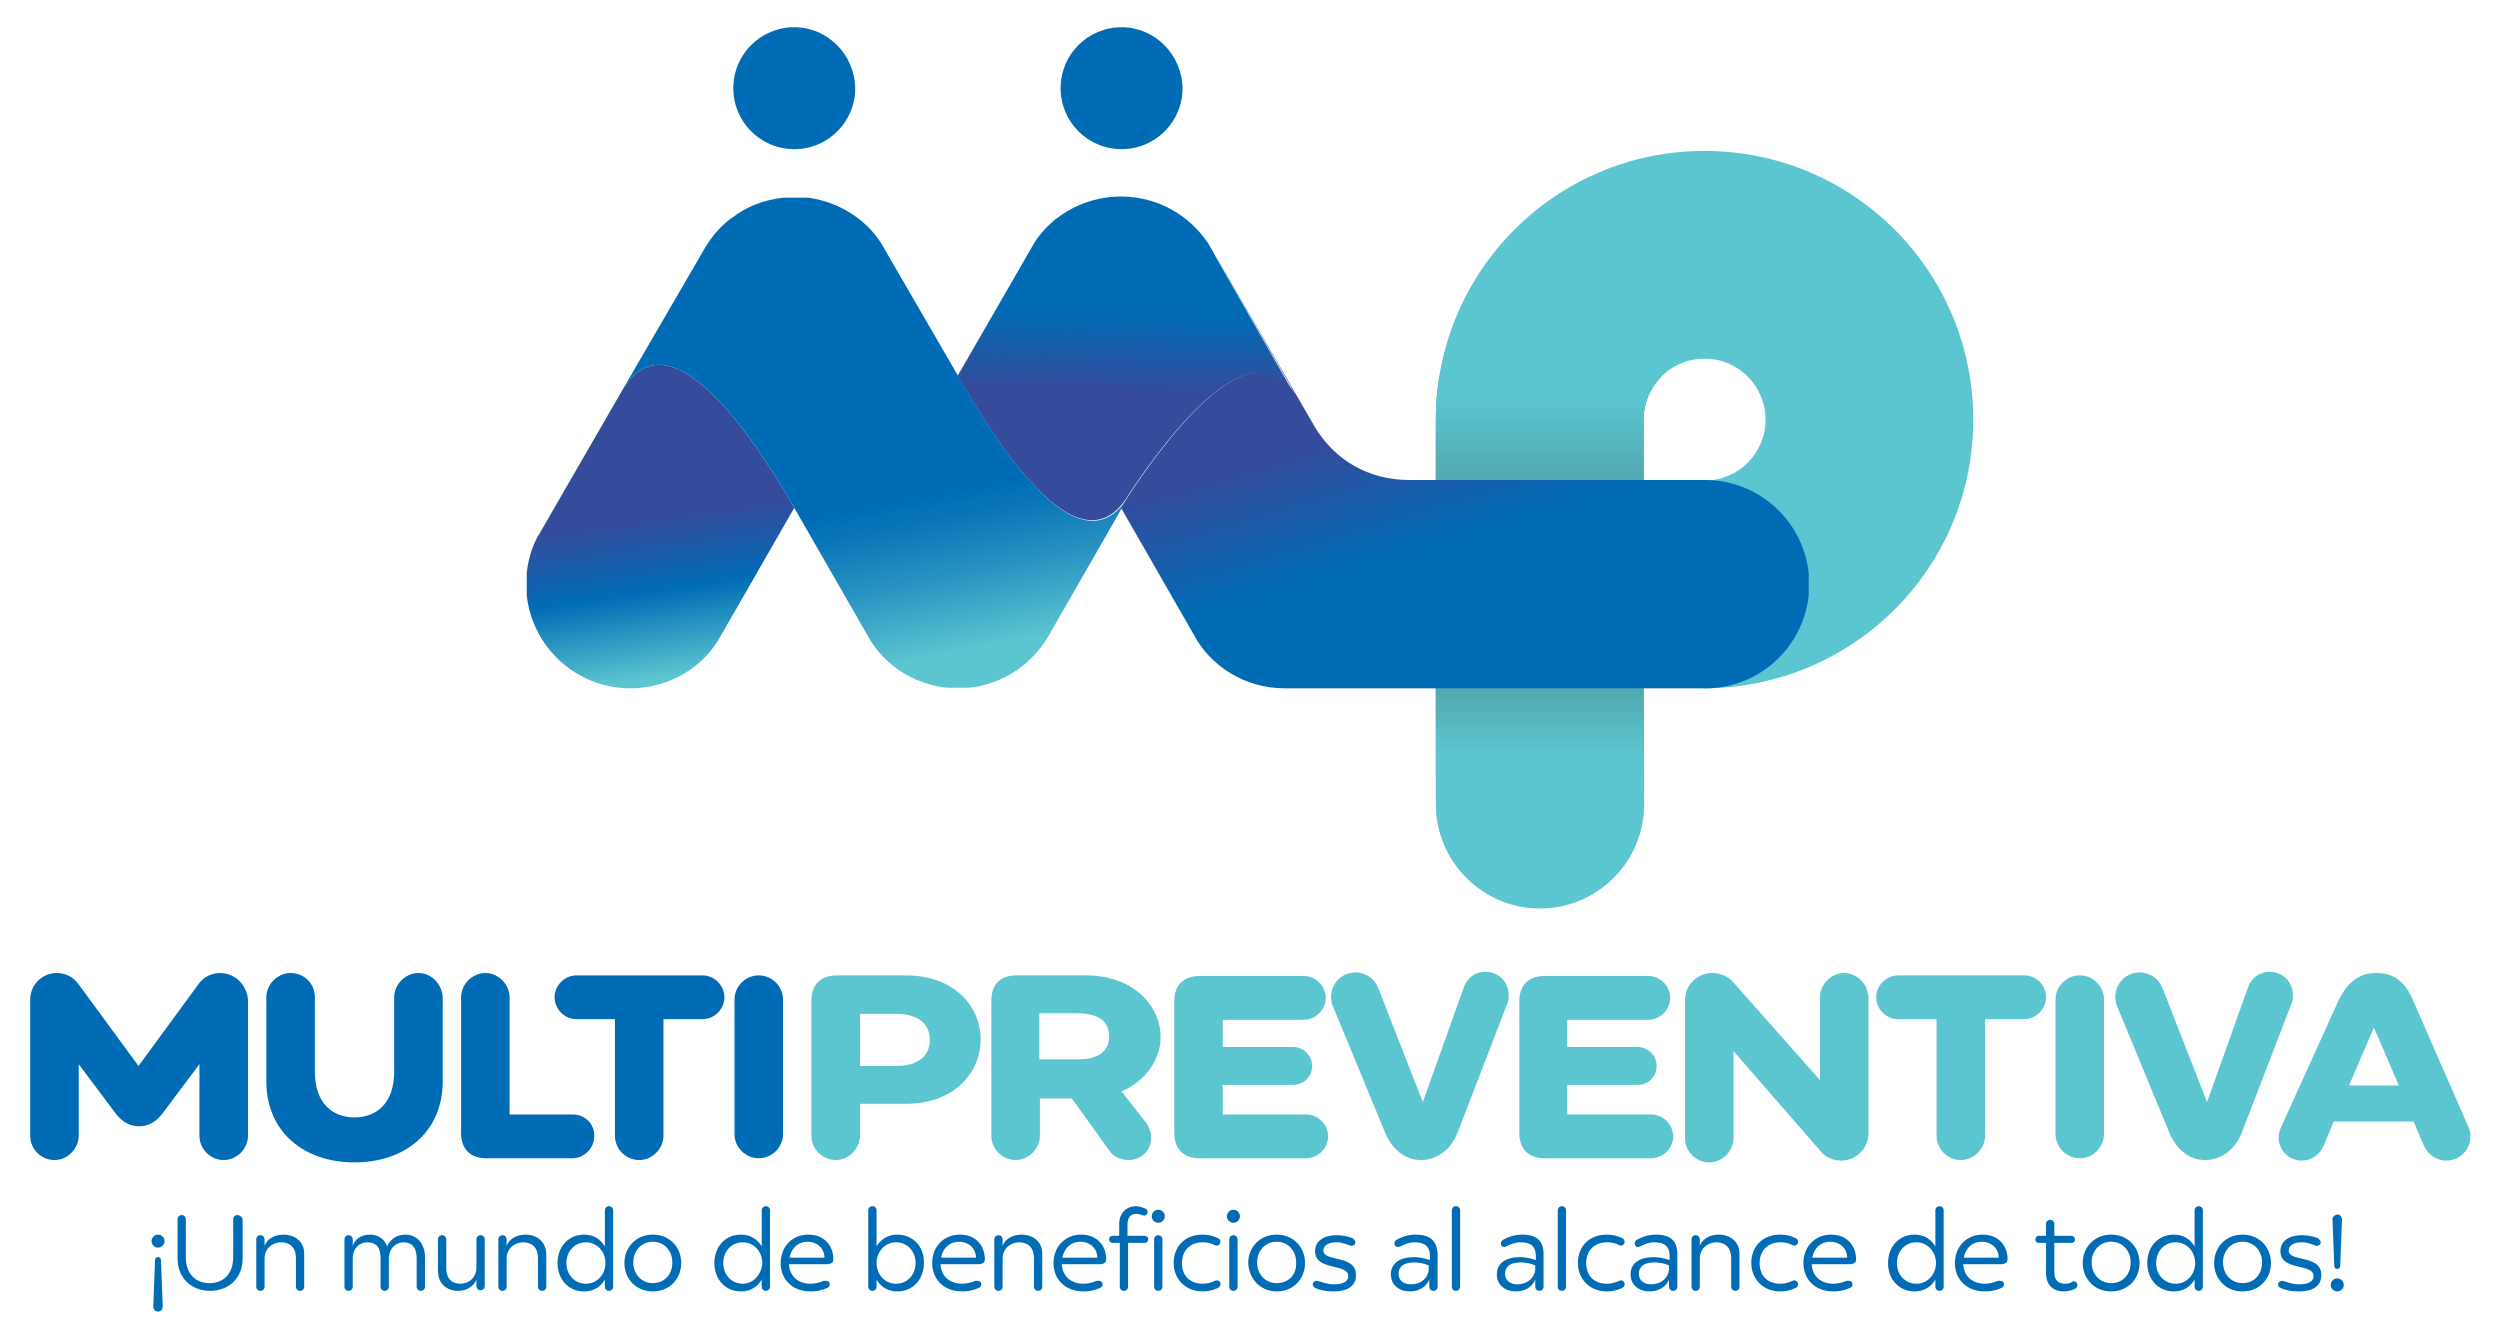 <?xml version="1.0" encoding="utf-8"?>
<!-- Generator: Adobe Illustrator 27.7.0, SVG Export Plug-In . SVG Version: 6.00 Build 0)  -->
<svg version="1.1" id="Capa_1" xmlns="http://www.w3.org/2000/svg" xmlns:xlink="http://www.w3.org/1999/xlink" x="0px" y="0px"
	 viewBox="0 0 422.4 226.1" style="enable-background:new 0 0 422.4 226.1;" xml:space="preserve">
<style type="text/css">
	.st0{fill-rule:evenodd;clip-rule:evenodd;fill:#5CC6D0;}
	.st1{clip-path:url(#SVGID_00000169546991893668165100000015125421073964754612_);}
	
		.st2{clip-path:url(#SVGID_00000033344219660791812140000011151903510367014316_);fill:url(#SVGID_00000158000068416260679600000005364231033777201810_);}
	
		.st3{clip-path:url(#SVGID_00000088110924452182823080000008416654142737336711_);fill:url(#SVGID_00000021821223895973409850000003253492386605880459_);}
	.st4{fill-rule:evenodd;clip-rule:evenodd;fill:#006CB5;}
	
		.st5{clip-path:url(#SVGID_00000099646781151925125680000010439904266547841665_);fill:url(#SVGID_00000160156751186109782250000017709158412595042690_);}
	
		.st6{clip-path:url(#SVGID_00000049922149472466112580000009164438184447854984_);fill:url(#SVGID_00000010292504062220294600000005918265801051244935_);}
	
		.st7{clip-path:url(#SVGID_00000056394618739978835740000017843900095567967119_);fill:url(#SVGID_00000099656863344545122670000017710533975236913025_);}
	.st8{fill:#006CB5;}
	.st9{fill:#5CC6D0;}
	
		.st10{clip-path:url(#SVGID_00000165233007092566563430000017724279755619571096_);fill:url(#SVGID_00000066499086005743596560000011315806991859485325_);}
</style>
<g>
	<path class="st0" d="M277.7,116.3h-35.1v19.6c0,9.7,7.9,17.6,17.6,17.6c9.7,0,17.6-7.9,17.6-17.6L277.7,116.3z M287.8,116.3
		l0.2-35.1c5.7,0,10.3-4.6,10.3-10.3s-4.6-10.3-10.3-10.3c-5.7,0-10.3,4.6-10.3,10.3v10.3h-35.1l0-10.3c0-25.1,20.3-45.4,45.4-45.4
		c25.1,0,45.4,20.3,45.4,45.4C333.4,96.1,313,116.3,287.8,116.3z"/>
	<g>
		<defs>
			<path id="SVGID_1_" d="M277.7,116.3h-35.1v19.6c0,9.7,7.9,17.6,17.6,17.6c9.7,0,17.6-7.9,17.6-17.6L277.7,116.3z M287.8,116.3
				l0.2-35.1c5.7,0,10.3-4.6,10.3-10.3s-4.6-10.3-10.3-10.3c-5.7,0-10.3,4.6-10.3,10.3v10.3h-35.1l0-10.3
				c0-25.1,20.3-45.4,45.4-45.4c25.1,0,45.4,20.3,45.4,45.4C333.4,96.1,313,116.3,287.8,116.3z"/>
		</defs>
		<clipPath id="SVGID_00000020380158238292744650000012649403383344427963_">
			<use xlink:href="#SVGID_1_"  style="overflow:visible;"/>
		</clipPath>
		<g style="clip-path:url(#SVGID_00000020380158238292744650000012649403383344427963_);">
			<defs>
				<rect id="SVGID_00000088835247429522707550000012571156420508596156_" x="239.1" y="63.6" width="44.7" height="67.3"/>
			</defs>
			<clipPath id="SVGID_00000024691493764332382540000009976923527674263971_">
				<use xlink:href="#SVGID_00000088835247429522707550000012571156420508596156_"  style="overflow:visible;"/>
			</clipPath>
			
				<linearGradient id="SVGID_00000022552709399378145970000018380952982704107693_" gradientUnits="userSpaceOnUse" x1="261.435" y1="67.064" x2="261.445" y2="127.754">
				<stop  offset="0" style="stop-color:#5CC6D0"/>
				<stop  offset="0.23" style="stop-color:#51A8B1"/>
				<stop  offset="0.81" style="stop-color:#51A8B1"/>
				<stop  offset="1" style="stop-color:#5CC6D0"/>
			</linearGradient>
			
				<rect x="239.1" y="63.6" style="clip-path:url(#SVGID_00000024691493764332382540000009976923527674263971_);fill:url(#SVGID_00000022552709399378145970000018380952982704107693_);" width="44.7" height="67.3"/>
		</g>
		<g style="clip-path:url(#SVGID_00000020380158238292744650000012649403383344427963_);">
			<defs>
				<rect id="SVGID_00000183219214752039426790000010129137473104119984_" x="239" y="63.6" width="44.7" height="67.3"/>
			</defs>
			<clipPath id="SVGID_00000159441794409971751880000006715430192142975905_">
				<use xlink:href="#SVGID_00000183219214752039426790000010129137473104119984_"  style="overflow:visible;"/>
			</clipPath>
			
				<linearGradient id="SVGID_00000013169222159922523960000012597648410647837082_" gradientUnits="userSpaceOnUse" x1="261.343" y1="67.064" x2="261.343" y2="127.754">
				<stop  offset="0" style="stop-color:#5CC6D0"/>
				<stop  offset="0.23" style="stop-color:#51A8B1"/>
				<stop  offset="0.81" style="stop-color:#51A8B1"/>
				<stop  offset="1" style="stop-color:#5CC6D0"/>
			</linearGradient>
			
				<rect x="239" y="63.6" style="clip-path:url(#SVGID_00000159441794409971751880000006715430192142975905_);fill:url(#SVGID_00000013169222159922523960000012597648410647837082_);" width="44.7" height="67.3"/>
		</g>
	</g>
	<path class="st4" d="M134.2,4.6c-5.7,0-10.3,4.6-10.3,10.3c0,5.7,4.6,10.3,10.3,10.3c5.7,0,10.3-4.6,10.3-10.3
		C144.4,9.2,139.8,4.6,134.2,4.6"/>
	<path class="st4" d="M189.5,4.6c-5.7,0-10.3,4.6-10.3,10.3c0,5.7,4.6,10.3,10.3,10.3c5.7,0,10.3-4.6,10.3-10.3
		C199.7,9.2,195.1,4.6,189.5,4.6"/>
	<g>
		<defs>
			<path id="SVGID_00000062181623483233366540000013902860682901153713_" d="M189.4,85.8l12.4,21.6c2.8,5.2,8.6,8.9,15.3,8.9l0.1,0
				l70.8,0c9.7,0.1,17.7-7.8,17.7-17.6c0-9.7-7.9-17.6-17.6-17.6l-50,0c-6.9,0-12.8-3.4-16.2-9.4c-15.9-27.5-26.3-45.5-2.9-4.8
				c-7.8-13.5-24,10.4-28.1,16.5v0L189.4,85.8z"/>
		</defs>
		<clipPath id="SVGID_00000108284633377996063690000014464975409295454609_">
			<use xlink:href="#SVGID_00000062181623483233366540000013902860682901153713_"  style="overflow:visible;"/>
		</clipPath>
		
			<linearGradient id="SVGID_00000015344674166964524790000012463444463747668388_" gradientUnits="userSpaceOnUse" x1="252.774" y1="89.007" x2="246.444" y2="67.707">
			<stop  offset="0" style="stop-color:#006CB5"/>
			<stop  offset="1" style="stop-color:#354B9C"/>
		</linearGradient>
		
			<rect x="189.4" y="26.2" style="clip-path:url(#SVGID_00000108284633377996063690000014464975409295454609_);fill:url(#SVGID_00000015344674166964524790000012463444463747668388_);" width="116.2" height="90.1"/>
	</g>
	<g>
		<defs>
			<path id="SVGID_00000098192903358530943810000009003386807318667673_" d="M190.8,83.4L190.8,83.4c-8.5,14.7-23.6-10.6-28.8-19.6
				l-0.2-0.3L174.2,42c2.6-5,8.5-8.8,15.2-8.8c7,0,13.1,4.1,15.9,10v0L218.9,67C211.1,53.5,194.9,77.3,190.8,83.4L190.8,83.4z"/>
		</defs>
		<clipPath id="SVGID_00000103235711196231144910000016078063475072757929_">
			<use xlink:href="#SVGID_00000098192903358530943810000009003386807318667673_"  style="overflow:visible;"/>
		</clipPath>
		
			<linearGradient id="SVGID_00000127007982244835158730000015934491237961942432_" gradientUnits="userSpaceOnUse" x1="190.716" y1="52.745" x2="190.346" y2="66.195">
			<stop  offset="0" style="stop-color:#006CB5"/>
			<stop  offset="1" style="stop-color:#354B9C"/>
		</linearGradient>
		
			<rect x="161.8" y="33.2" style="clip-path:url(#SVGID_00000103235711196231144910000016078063475072757929_);fill:url(#SVGID_00000127007982244835158730000015934491237961942432_);" width="57.1" height="64.9"/>
	</g>
	<g>
		<defs>
			<path id="SVGID_00000070812719327790876980000000226096601447618946_" d="M134.2,85.8l-12.4,21.6c-2.8,5.2-8.6,8.9-15.3,8.9
				c-9.7,0-17.6-7.9-17.6-17.6c0-3.3,0.9-6.5,2.4-8.8L105.1,66C113.9,50.9,130.5,79.4,134.2,85.8"/>
		</defs>
		<clipPath id="SVGID_00000027576296312556547840000011244807795728084634_">
			<use xlink:href="#SVGID_00000070812719327790876980000000226096601447618946_"  style="overflow:visible;"/>
		</clipPath>
		
			<linearGradient id="SVGID_00000066517878310096695330000010367812356228028580_" gradientUnits="userSpaceOnUse" x1="115.924" y1="113.945" x2="112.064" y2="87.055">
			<stop  offset="0" style="stop-color:#5CC6D0"/>
			<stop  offset="0.54" style="stop-color:#006CB5"/>
			<stop  offset="1" style="stop-color:#354B9C"/>
		</linearGradient>
		
			<rect x="89" y="50.9" style="clip-path:url(#SVGID_00000027576296312556547840000011244807795728084634_);fill:url(#SVGID_00000066517878310096695330000010367812356228028580_);" width="45.2" height="65.4"/>
	</g>
	<path class="st8" d="M37.2,164.4c-1.5,0-2.8,0.7-3.6,1.8l-10.2,13.9l-10.2-13.9c-0.8-1.1-2.1-1.8-3.6-1.8c-2.5,0-4.5,2-4.5,4.5v23
		c0,2.2,1.8,4.1,4.1,4.1c2.2,0,4.1-1.9,4.1-4.1v-12.1l6.3,8.4c1,1.3,2.3,2.1,3.9,2.1c1.6,0,2.9-0.8,3.9-2.1l6.3-8.4v12.1
		c0,2.2,1.8,4.1,4.1,4.1c2.2,0,4.1-1.9,4.1-4.1v-23C41.7,166.4,39.7,164.4,37.2,164.4"/>
	<path class="st8" d="M70.7,164.4c-2.2,0-4.1,1.9-4.1,4.1v12.6c0,5.3-3,7.7-6.7,7.7c-3.7,0-6.7-2.4-6.7-7.7v-12.6
		c0-2.3-1.8-4.1-4.1-4.1c-2.2,0-4.1,1.9-4.1,4.1v14.2c0,8.6,6.4,13.7,14.9,13.7c8.5,0,14.9-5.1,14.9-13.7v-14.2
		C74.7,166.3,72.9,164.4,70.7,164.4"/>
	<path class="st8" d="M96.8,188.3H86.1v-19.8c0-2.2-1.9-4.1-4.1-4.1c-2.2,0-4.1,1.9-4.1,4.1v22.9c0,2.8,1.6,4.3,4.3,4.3h14.5
		c2,0,3.7-1.7,3.7-3.7C100.5,189.9,98.8,188.3,96.8,188.3"/>
	<path class="st8" d="M118.7,164.8H97.4c-2,0-3.7,1.7-3.7,3.7c0,2,1.7,3.7,3.7,3.7h6.5v19.7c0,2.2,1.8,4.1,4.1,4.1
		c2.2,0,4.1-1.9,4.1-4.1v-19.7h6.6c2,0,3.7-1.7,3.7-3.7C122.4,166.5,120.7,164.8,118.7,164.8"/>
	<path class="st9" d="M151.4,180.1h-6.1v-8.8h6.1c3.5,0,5.7,1.5,5.7,4.4C157.1,178.6,154.9,180.1,151.4,180.1 M153,164.8h-11.6
		c-2.8,0-4.3,1.6-4.3,4.3v22.8c0,2.2,1.8,4.1,4.1,4.1c2.2,0,4.1-1.9,4.1-4.1v-5.4h7.7c8.5,0,12.7-5.5,12.7-10.9
		C165.7,170.3,161.5,164.8,153,164.8z"/>
	<path class="st9" d="M175.6,171.2h6.4c3.5,0,5.4,1.3,5.4,3.9c0,2.6-1.9,3.9-5.4,3.9h-6.4V171.2z M189.5,184.4
		c4.4-1.9,6.6-5.7,6.6-9.2c0-4.9-4.2-10.4-12.7-10.4h-11.6c-2.8,0-4.3,1.5-4.3,4.3v22.8c0,2.2,1.8,4.1,4.1,4.1
		c2.2,0,4.1-1.9,4.1-4.1v-6.3h5.4l6.4,8.9c0.7,1,2,1.5,3.2,1.5c2.1,0,3.8-1.6,3.8-3.8c0-0.8-0.3-1.6-0.7-2.3L189.5,184.4z"/>
	<path class="st9" d="M206.6,188.3v-5h11.9c1.8,0,3.2-1.4,3.2-3.2c0-1.8-1.5-3.2-3.2-3.2h-11.9v-4.6h13.7c2,0,3.7-1.7,3.7-3.7
		c0-2-1.7-3.7-3.7-3.7h-17.6c-2.8,0-4.3,1.6-4.3,4.3v22.2c0,2.8,1.6,4.3,4.3,4.3h18c2,0,3.7-1.7,3.7-3.7c0-2-1.7-3.7-3.7-3.7H206.6z
		"/>
	<path class="st9" d="M225.2,170l8.8,21.3c1.3,3.1,3.5,4.7,6.1,4.7c2.7,0,5.1-1.8,6.2-4.7l8.4-21.8c0.2-0.4,0.2-0.9,0.2-1.4
		c0-2.2-1.7-3.9-3.9-3.9c-1.8,0-3.2,1.1-3.7,2.7l-6.9,19.3l-7.5-19.2c-0.6-1.6-2.1-2.7-3.9-2.7c-2.3,0-4.1,1.9-4.1,4.1
		C224.9,169,225,169.6,225.2,170"/>
	<path class="st9" d="M264.8,188.3v-5h11.9c1.8,0,3.2-1.4,3.2-3.2c0-1.8-1.5-3.2-3.2-3.2h-11.9v-4.6h13.7c2,0,3.7-1.7,3.7-3.7
		c0-2-1.7-3.7-3.7-3.7H261c-2.8,0-4.3,1.6-4.3,4.3v22.2c0,2.8,1.6,4.3,4.3,4.3h18c2,0,3.7-1.7,3.7-3.7c0-2-1.7-3.7-3.7-3.7H264.8z"
		/>
	<path class="st9" d="M311.6,164.4c-2.2,0-4.1,1.9-4.1,4.1v14l-14.7-16.6c-0.8-0.9-2.1-1.5-3.5-1.5c-2.5,0-4.6,2-4.6,4.6v23.3
		c0,2.2,1.8,4.1,4.1,4.1c2.2,0,4.1-1.9,4.1-4.1v-14.7l14.7,16.9c0.8,1,2.1,1.6,3.5,1.6c2.5,0,4.6-2.1,4.6-4.6v-23
		C315.6,166.3,313.8,164.4,311.6,164.4"/>
	<path class="st9" d="M342,164.8h-21.3c-2,0-3.7,1.7-3.7,3.7c0,2,1.7,3.7,3.7,3.7h6.5v19.7c0,2.2,1.8,4.1,4.1,4.1
		c2.2,0,4.1-1.9,4.1-4.1v-19.7h6.6c2,0,3.7-1.7,3.7-3.7C345.7,166.5,344.1,164.8,342,164.8"/>
	<path class="st9" d="M357.7,170l8.8,21.3c1.3,3.1,3.5,4.7,6.1,4.7c2.7,0,5.1-1.8,6.2-4.7l8.4-21.8c0.2-0.4,0.2-0.9,0.2-1.4
		c0-2.2-1.7-3.9-3.9-3.9c-1.8,0-3.2,1.1-3.7,2.7l-6.9,19.3l-7.5-19.2c-0.6-1.6-2.1-2.7-3.9-2.7c-2.3,0-4.1,1.9-4.1,4.1
		C357.4,169,357.5,169.6,357.7,170"/>
	<path class="st9" d="M396.9,183.4l4.2-9.8l4.2,9.8H396.9z M417.1,190.5l-9.4-21.5c-1.3-3.1-3.2-4.6-6.2-4.6c-2.9,0-4.9,1.5-6.5,4.9
		l-9.7,21.4c-0.2,0.5-0.3,1-0.3,1.5c0,2.2,1.8,3.9,3.9,3.9c1.7,0,3-1,3.7-2.5l1.7-4.1h13.5l1.7,4c0.7,1.5,2.1,2.6,3.8,2.6
		c2.3,0,4.1-1.8,4.1-4.1C417.4,191.4,417.3,190.9,417.1,190.5z"/>
	<path class="st4" d="M128.2,164.8L128.2,164.8c2.2,0,4.1,1.8,4.1,4.1v22.7c0,2.2-1.8,4.1-4.1,4.1h0c-2.2,0-4.1-1.8-4.1-4.1v-22.7
		C124.1,166.6,126,164.8,128.2,164.8"/>
	<path class="st0" d="M351.4,164.8L351.4,164.8c2.2,0,4.1,1.8,4.1,4.1v22.7c0,2.2-1.8,4.1-4.1,4.1h0c-2.2,0-4.1-1.8-4.1-4.1v-22.7
		C347.3,166.6,349.2,164.8,351.4,164.8"/>
	<path class="st8" d="M394.9,218.2c0.6,0,1.1-0.5,1.1-1.1c0-0.6-0.5-1.1-1.1-1.1c-0.6,0-1.1,0.5-1.1,1.1
		C393.8,217.7,394.3,218.2,394.9,218.2 M394.1,206.1l0.3,7.8c0,0.3,0.2,0.5,0.5,0.5c0.3,0,0.5-0.2,0.5-0.5l0.3-7.8
		c0-0.5-0.3-0.9-0.8-0.9C394.4,205.3,394,205.7,394.1,206.1z M386.7,211.3c0-0.8,0.7-1.4,2.2-1.4c1.1,0,1.8,0.4,2.5,0.6
		c0.4,0,0.7-0.2,0.7-0.6c0-0.3-0.2-0.5-0.5-0.7c-0.7-0.3-1.7-0.5-2.7-0.5c-2,0-3.6,0.9-3.6,2.7c0,3.4,5.6,2,5.6,4.2
		c0,1-1,1.4-2.4,1.4c-1.3,0-2-0.4-2.9-0.6c-0.4,0-0.7,0.3-0.7,0.6c0,0.3,0.2,0.5,0.4,0.6c0.8,0.4,1.9,0.6,3.1,0.6
		c2.2,0,3.8-0.8,3.8-2.7C392.3,211.9,386.7,213.3,386.7,211.3z M378.9,216.8c-1.9,0-3.3-1.5-3.3-3.5c0-2,1.4-3.5,3.3-3.5
		s3.3,1.5,3.3,3.5C382.2,215.4,380.8,216.8,378.9,216.8z M378.9,218.2c2.8,0,4.8-2.1,4.8-4.8c0-2.7-2-4.8-4.8-4.8
		c-2.8,0-4.8,2.1-4.8,4.8C374.1,216.1,376.1,218.2,378.9,218.2z M367.6,216.9c-1.9,0-3.3-1.5-3.3-3.5c0-2,1.4-3.5,3.3-3.5
		c1.9,0,3.3,1.6,3.3,3.5C370.9,215.3,369.5,216.9,367.6,216.9z M371.5,203.8c-0.4,0-0.7,0.3-0.7,0.7v6.1c-0.7-1.2-1.9-2-3.5-2
		c-2.7,0-4.5,2.1-4.5,4.8c0,2.7,1.8,4.8,4.5,4.8c1.6,0,2.8-0.8,3.5-2v1.2c0,0.4,0.3,0.7,0.7,0.7c0.4,0,0.7-0.3,0.7-0.7v-12.9
		C372.2,204.1,371.9,203.8,371.5,203.8z M356.7,216.8c-1.9,0-3.3-1.5-3.3-3.5c0-2,1.4-3.5,3.3-3.5s3.3,1.5,3.3,3.5
		C360,215.4,358.6,216.8,356.7,216.8z M356.7,218.2c2.8,0,4.8-2.1,4.8-4.8c0-2.7-2-4.8-4.8-4.8c-2.8,0-4.8,2.1-4.8,4.8
		C351.9,216.1,353.9,218.2,356.7,218.2z M350.4,216.5c-0.1,0-0.2,0-0.3,0.1c-0.3,0.2-0.8,0.3-1.2,0.3c-1,0-1.8-0.5-1.8-1.9V210h2.9
		c0.4,0,0.6-0.3,0.6-0.6c0-0.3-0.3-0.6-0.6-0.6h-2.9v-2c0-0.4-0.3-0.7-0.7-0.7c-0.4,0-0.7,0.3-0.7,0.7v2h-1.2
		c-0.4,0-0.6,0.3-0.6,0.6c0,0.4,0.3,0.6,0.6,0.6h1.2v5.1c0,2.3,1.5,3.1,3,3.1c0.7,0,1.3-0.2,1.8-0.4c0.3-0.1,0.5-0.4,0.5-0.7
		C351,216.8,350.8,216.5,350.4,216.5z M331.8,212.5c0.3-1.6,1.4-2.7,3.1-2.7c1.4,0,2.8,1,2.8,2.7L331.8,212.5z M339.2,212.8
		c0-2.5-1.7-4.2-4.2-4.2c-2.8,0-4.7,2.1-4.7,4.8c0,2.6,1.8,4.8,5.1,4.8c1,0,1.9-0.2,2.8-0.6c0.2-0.1,0.4-0.3,0.4-0.6
		c0-0.4-0.3-0.6-0.7-0.6c-0.1,0-0.2,0-0.3,0c-0.7,0.3-1.5,0.5-2.2,0.5c-2.3,0-3.6-1.4-3.7-3.3h6.6
		C338.8,213.5,339.2,213.3,339.2,212.8z M323.8,216.9c-1.9,0-3.3-1.5-3.3-3.5c0-2,1.4-3.5,3.3-3.5c1.9,0,3.3,1.6,3.3,3.5
		C327.1,215.3,325.7,216.9,323.8,216.9z M327.7,203.8c-0.4,0-0.7,0.3-0.7,0.7v6.1c-0.7-1.2-1.9-2-3.5-2c-2.7,0-4.5,2.1-4.5,4.8
		c0,2.7,1.8,4.8,4.5,4.8c1.6,0,2.8-0.8,3.5-2v1.2c0,0.4,0.3,0.7,0.7,0.7c0.4,0,0.7-0.3,0.7-0.7v-12.9
		C328.4,204.1,328.1,203.8,327.7,203.8z M306.2,212.5c0.3-1.6,1.4-2.7,3.1-2.7c1.4,0,2.8,1,2.8,2.7L306.2,212.5z M313.6,212.8
		c0-2.5-1.7-4.2-4.2-4.2c-2.8,0-4.7,2.1-4.7,4.8c0,2.6,1.8,4.8,5.1,4.8c1,0,1.9-0.2,2.8-0.6c0.2-0.1,0.4-0.3,0.4-0.6
		c0-0.4-0.3-0.6-0.7-0.6c-0.1,0-0.2,0-0.3,0c-0.7,0.3-1.5,0.5-2.2,0.5c-2.3,0-3.6-1.4-3.7-3.3h6.6
		C313.3,213.5,313.6,213.3,313.6,212.8z M302.9,216.4c-0.7,0.3-1.3,0.5-2.1,0.5c-2.3,0-3.5-1.5-3.5-3.5c0-2,1.3-3.5,3.5-3.5
		c0.7,0,1.4,0.1,2.1,0.5c0.4,0.2,0.9-0.1,0.9-0.6c0-0.3-0.2-0.5-0.4-0.6c-0.8-0.4-1.7-0.6-2.6-0.6c-3.1,0-4.9,2.1-4.9,4.8
		c0,2.6,1.9,4.8,4.9,4.8c0.9,0,1.8-0.2,2.6-0.6c0.2-0.1,0.4-0.3,0.4-0.6C303.8,216.5,303.3,216.2,302.9,216.4z M290.4,208.6
		c-1.8,0-2.9,1-3.2,1.9v-1.1c0-0.4-0.3-0.7-0.7-0.7c-0.4,0-0.7,0.3-0.7,0.7v8c0,0.4,0.3,0.7,0.7,0.7c0.4,0,0.7-0.3,0.7-0.7v-4.7
		c0-1.9,1.5-2.8,2.8-2.8c1.3,0,2.5,0.7,2.5,2.7v4.8c0,0.4,0.3,0.7,0.7,0.7c0.4,0,0.7-0.3,0.7-0.7V212
		C294,209.8,292.3,208.6,290.4,208.6z M279,217c-1.2,0-2.1-0.6-2.1-1.8c0-1.2,0.9-1.9,2.6-1.9c0.7,0,1.6,0.1,2.5,0.5v0.3
		C282.1,215.8,280.7,217,279,217z M279.8,208.6c-1.3,0-2.4,0.4-3.1,0.8c-0.4,0.2-0.5,0.4-0.5,0.7c0,0.4,0.3,0.6,0.5,0.6
		c0.2,0,0.3-0.1,0.6-0.2c0.6-0.3,1.3-0.6,2.2-0.6c1.8,0,2.6,0.7,2.6,2.4v0.6c-0.9-0.3-1.8-0.5-2.7-0.5c-2.3,0-3.9,1-3.9,2.9
		c0,1.9,1.5,2.9,3.2,2.9c1.6,0,2.8-0.8,3.3-2v1.2c0,0.4,0.3,0.7,0.7,0.7c0.4,0,0.7-0.3,0.7-0.7v-5.2
		C283.5,209.7,282.3,208.6,279.8,208.6z M273.6,216.4c-0.7,0.3-1.3,0.5-2.1,0.5c-2.3,0-3.5-1.5-3.5-3.5c0-2,1.3-3.5,3.5-3.5
		c0.7,0,1.4,0.1,2.1,0.5c0.4,0.2,0.9-0.1,0.9-0.6c0-0.3-0.2-0.5-0.4-0.6c-0.8-0.4-1.7-0.6-2.6-0.6c-3.1,0-4.9,2.1-4.9,4.8
		c0,2.6,1.9,4.8,4.9,4.8c0.9,0,1.8-0.2,2.6-0.6c0.2-0.1,0.4-0.3,0.4-0.6C274.5,216.5,274,216.2,273.6,216.4z M263.9,203.8
		c-0.4,0-0.7,0.3-0.7,0.7v12.9c0,0.4,0.3,0.7,0.7,0.7c0.4,0,0.7-0.3,0.7-0.7v-12.9C264.6,204.1,264.3,203.8,263.9,203.8z M256.4,217
		c-1.2,0-2.1-0.6-2.1-1.8c0-1.2,0.9-1.9,2.6-1.9c0.7,0,1.6,0.1,2.5,0.5v0.3C259.5,215.8,258.1,217,256.4,217z M257.2,208.6
		c-1.3,0-2.4,0.4-3.1,0.8c-0.4,0.2-0.5,0.4-0.5,0.7c0,0.4,0.3,0.6,0.5,0.6c0.2,0,0.3-0.1,0.6-0.2c0.6-0.3,1.3-0.6,2.2-0.6
		c1.8,0,2.6,0.7,2.6,2.4v0.6c-0.9-0.3-1.8-0.5-2.7-0.5c-2.3,0-3.9,1-3.9,2.9c0,1.9,1.5,2.9,3.2,2.9c1.6,0,2.8-0.8,3.3-2v1.2
		c0,0.4,0.3,0.7,0.7,0.7c0.4,0,0.7-0.3,0.7-0.7v-5.2C260.9,209.7,259.7,208.6,257.2,208.6z M246,203.8c-0.4,0-0.7,0.3-0.7,0.7v12.9
		c0,0.4,0.3,0.7,0.7,0.7c0.4,0,0.7-0.3,0.7-0.7v-12.9C246.7,204.1,246.4,203.8,246,203.8z M238.4,217c-1.2,0-2.1-0.6-2.1-1.8
		c0-1.2,0.9-1.9,2.6-1.9c0.7,0,1.6,0.1,2.5,0.5v0.3C241.5,215.8,240.2,217,238.4,217z M239.2,208.6c-1.3,0-2.4,0.4-3.1,0.8
		c-0.4,0.2-0.5,0.4-0.5,0.7c0,0.4,0.3,0.6,0.6,0.6c0.2,0,0.3-0.1,0.6-0.2c0.6-0.3,1.3-0.6,2.2-0.6c1.8,0,2.6,0.7,2.6,2.4v0.6
		c-0.9-0.3-1.8-0.5-2.7-0.5c-2.3,0-3.9,1-3.9,2.9c0,1.9,1.5,2.9,3.2,2.9c1.6,0,2.8-0.8,3.3-2v1.2c0,0.4,0.3,0.7,0.7,0.7
		c0.4,0,0.7-0.3,0.7-0.7v-5.2C242.9,209.7,241.7,208.6,239.2,208.6z M223.6,211.3c0-0.8,0.7-1.4,2.2-1.4c1.1,0,1.8,0.4,2.5,0.6
		c0.4,0,0.7-0.2,0.7-0.6c0-0.3-0.2-0.5-0.5-0.7c-0.7-0.3-1.7-0.5-2.7-0.5c-2,0-3.6,0.9-3.6,2.7c0,3.4,5.6,2,5.6,4.2
		c0,1-1,1.4-2.4,1.4c-1.3,0-2-0.4-2.9-0.6c-0.4,0-0.7,0.3-0.7,0.6c0,0.3,0.2,0.5,0.4,0.6c0.8,0.4,1.9,0.6,3.1,0.6
		c2.2,0,3.8-0.8,3.8-2.7C229.2,211.9,223.6,213.3,223.6,211.3z M215.7,216.8c-1.9,0-3.3-1.5-3.3-3.5c0-2,1.4-3.5,3.3-3.5
		s3.3,1.5,3.3,3.5C219.1,215.4,217.7,216.8,215.7,216.8z M215.7,218.2c2.8,0,4.8-2.1,4.8-4.8c0-2.7-2-4.8-4.8-4.8
		c-2.8,0-4.8,2.1-4.8,4.8C211,216.1,213,218.2,215.7,218.2z M208.4,208.7c-0.4,0-0.7,0.3-0.7,0.7v8c0,0.4,0.3,0.7,0.7,0.7
		c0.4,0,0.7-0.3,0.7-0.7v-8C209.1,209,208.8,208.7,208.4,208.7z M208.4,204.4c-0.6,0-1.1,0.5-1.1,1.1c0,0.6,0.5,1.1,1.1,1.1
		c0.6,0,1.1-0.5,1.1-1.1C209.5,204.9,209,204.4,208.4,204.4z M205.3,216.4c-0.7,0.3-1.3,0.5-2.1,0.5c-2.3,0-3.5-1.5-3.5-3.5
		c0-2,1.3-3.5,3.5-3.5c0.7,0,1.4,0.1,2.1,0.5c0.4,0.2,0.9-0.1,0.9-0.6c0-0.3-0.2-0.5-0.4-0.6c-0.8-0.4-1.7-0.6-2.6-0.6
		c-3.1,0-4.9,2.1-4.9,4.8c0,2.6,1.9,4.8,4.9,4.8c0.9,0,1.8-0.2,2.6-0.6c0.2-0.1,0.4-0.3,0.4-0.6
		C206.3,216.5,205.8,216.2,205.3,216.4z M195.7,208.7c-0.4,0-0.7,0.3-0.7,0.7v8c0,0.4,0.3,0.7,0.7,0.7c0.4,0,0.7-0.3,0.7-0.7v-8
		C196.4,209,196.1,208.7,195.7,208.7z M195.7,204.4c-0.6,0-1.1,0.5-1.1,1.1c0,0.6,0.5,1.1,1.1,1.1c0.6,0,1.1-0.5,1.1-1.1
		C196.8,204.9,196.3,204.4,195.7,204.4z M193.3,208.8h-2.8V207c0-1.3,0.5-1.9,1.5-1.9c0.5,0,0.9,0.2,1.3,0.3c0.3,0,0.6-0.3,0.6-0.6
		c0-0.3-0.1-0.5-0.4-0.6c-0.5-0.2-1-0.4-1.6-0.4c-1.4,0-2.8,1-2.8,3v2H188c-0.4,0-0.6,0.3-0.6,0.6c0,0.4,0.3,0.6,0.6,0.6h1.2v7.4
		c0,0.4,0.3,0.7,0.7,0.7c0.4,0,0.7-0.3,0.7-0.7V210h2.8c0.4,0,0.6-0.3,0.6-0.6C194,209,193.7,208.8,193.3,208.8z M179.5,212.5
		c0.3-1.6,1.4-2.7,3.1-2.7c1.4,0,2.8,1,2.8,2.7L179.5,212.5z M186.9,212.8c0-2.5-1.7-4.2-4.2-4.2c-2.8,0-4.7,2.1-4.7,4.8
		c0,2.6,1.8,4.8,5.1,4.8c1,0,1.9-0.2,2.8-0.6c0.2-0.1,0.4-0.3,0.4-0.6c0-0.4-0.3-0.6-0.7-0.6c-0.1,0-0.2,0-0.3,0
		c-0.7,0.3-1.5,0.5-2.2,0.5c-2.3,0-3.6-1.4-3.7-3.3h6.6C186.6,213.5,186.9,213.3,186.9,212.8z M172.6,208.6c-1.8,0-2.9,1-3.2,1.9
		v-1.1c0-0.4-0.3-0.7-0.7-0.7c-0.4,0-0.7,0.3-0.7,0.7v8c0,0.4,0.3,0.7,0.7,0.7c0.4,0,0.7-0.3,0.7-0.7v-4.7c0-1.9,1.5-2.8,2.8-2.8
		c1.3,0,2.5,0.7,2.5,2.7v4.8c0,0.4,0.3,0.7,0.7,0.7c0.4,0,0.7-0.3,0.7-0.7V212C176.2,209.8,174.5,208.6,172.6,208.6z M159,212.5
		c0.3-1.6,1.4-2.7,3.1-2.7c1.4,0,2.8,1,2.8,2.7L159,212.5z M166.4,212.8c0-2.5-1.7-4.2-4.2-4.2c-2.8,0-4.7,2.1-4.7,4.8
		c0,2.6,1.8,4.8,5.1,4.8c1,0,1.9-0.2,2.8-0.6c0.2-0.1,0.4-0.3,0.4-0.6c0-0.4-0.3-0.6-0.7-0.6c-0.1,0-0.2,0-0.3,0
		c-0.7,0.3-1.5,0.5-2.2,0.5c-2.3,0-3.6-1.4-3.7-3.3h6.6C166.1,213.5,166.4,213.3,166.4,212.8z M151.4,216.9c-1.9,0-3.3-1.6-3.3-3.5
		c0-1.9,1.4-3.5,3.3-3.5c1.9,0,3.3,1.5,3.3,3.5C154.7,215.4,153.3,216.9,151.4,216.9z M151.6,208.6c-1.6,0-2.8,0.8-3.5,2v-6.1
		c0-0.4-0.3-0.7-0.7-0.7c-0.4,0-0.7,0.3-0.7,0.7v12.9c0,0.4,0.3,0.7,0.7,0.7c0.4,0,0.7-0.3,0.7-0.7v-1.2c0.7,1.2,1.9,2,3.5,2
		c2.7,0,4.5-2.1,4.5-4.8C156.2,210.7,154.3,208.6,151.6,208.6z M133.4,212.5c0.3-1.6,1.4-2.7,3.1-2.7c1.4,0,2.8,1,2.8,2.7
		L133.4,212.5z M140.8,212.8c0-2.5-1.7-4.2-4.2-4.2c-2.8,0-4.7,2.1-4.7,4.8c0,2.6,1.8,4.8,5.1,4.8c1,0,1.9-0.2,2.8-0.6
		c0.2-0.1,0.4-0.3,0.4-0.6c0-0.4-0.3-0.6-0.7-0.6c-0.1,0-0.2,0-0.3,0c-0.7,0.3-1.5,0.5-2.2,0.5c-2.3,0-3.6-1.4-3.7-3.3h6.6
		C140.5,213.5,140.8,213.3,140.8,212.8z M125.5,216.9c-1.9,0-3.3-1.5-3.3-3.5c0-2,1.4-3.5,3.3-3.5c1.9,0,3.3,1.6,3.3,3.5
		C128.7,215.3,127.3,216.9,125.5,216.9z M129.4,203.8c-0.4,0-0.7,0.3-0.7,0.7v6.1c-0.7-1.2-1.9-2-3.5-2c-2.7,0-4.5,2.1-4.5,4.8
		c0,2.7,1.8,4.8,4.5,4.8c1.6,0,2.8-0.8,3.5-2v1.2c0,0.4,0.3,0.7,0.7,0.7c0.4,0,0.7-0.3,0.7-0.7v-12.9
		C130.1,204.1,129.8,203.8,129.4,203.8z M110.3,216.8c-1.9,0-3.3-1.5-3.3-3.5c0-2,1.4-3.5,3.3-3.5c1.9,0,3.3,1.5,3.3,3.5
		C113.6,215.4,112.2,216.8,110.3,216.8z M110.3,218.2c2.8,0,4.8-2.1,4.8-4.8c0-2.7-2-4.8-4.8-4.8c-2.8,0-4.8,2.1-4.8,4.8
		C105.5,216.1,107.5,218.2,110.3,218.2z M99,216.9c-1.9,0-3.3-1.5-3.3-3.5c0-2,1.4-3.5,3.3-3.5c1.9,0,3.3,1.6,3.3,3.5
		C102.3,215.3,100.9,216.9,99,216.9z M102.9,203.8c-0.4,0-0.7,0.3-0.7,0.7v6.1c-0.7-1.2-1.9-2-3.5-2c-2.7,0-4.5,2.1-4.5,4.8
		c0,2.7,1.8,4.8,4.5,4.8c1.6,0,2.8-0.8,3.5-2v1.2c0,0.4,0.3,0.7,0.7,0.7c0.4,0,0.7-0.3,0.7-0.7v-12.9
		C103.6,204.1,103.3,203.8,102.9,203.8z M88.8,208.6c-1.8,0-2.9,1-3.2,1.9v-1.1c0-0.4-0.3-0.7-0.7-0.7c-0.4,0-0.7,0.3-0.7,0.7v8
		c0,0.4,0.3,0.7,0.7,0.7c0.4,0,0.7-0.3,0.7-0.7v-4.7c0-1.9,1.5-2.8,2.8-2.8c1.3,0,2.5,0.7,2.5,2.7v4.8c0,0.4,0.3,0.7,0.7,0.7
		c0.4,0,0.7-0.3,0.7-0.7V212C92.3,209.8,90.7,208.6,88.8,208.6z M81.2,208.7c-0.4,0-0.7,0.3-0.7,0.7v4.7c0,1.9-1.4,2.8-2.7,2.8
		c-1.3,0-2.4-0.7-2.4-2.7v-4.8c0-0.4-0.3-0.7-0.7-0.7c-0.4,0-0.7,0.3-0.7,0.7v5.3c0,2.3,1.6,3.4,3.4,3.4c1.8,0,2.8-1.1,3.1-1.9v1.1
		c0,0.4,0.3,0.7,0.7,0.7c0.4,0,0.7-0.3,0.7-0.7v-8C81.9,209,81.6,208.7,81.2,208.7z M68.5,208.6c-1.6,0-2.6,0.9-3.1,2
		c-0.4-1.3-1.6-2-2.9-2c-1.7,0-2.6,1-2.9,1.9v-1.1c0-0.4-0.3-0.7-0.7-0.7c-0.4,0-0.7,0.3-0.7,0.7v8c0,0.4,0.3,0.7,0.7,0.7
		c0.4,0,0.7-0.3,0.7-0.7v-4.7c0-1.9,1.2-2.8,2.5-2.8c1.3,0,2.2,0.7,2.2,2.6v4.9c0,0.4,0.3,0.7,0.7,0.7c0.4,0,0.7-0.3,0.7-0.7v-4.7
		c0-1.9,1.3-2.8,2.5-2.8c1.2,0,2.2,0.7,2.2,2.7v4.8c0,0.4,0.3,0.7,0.7,0.7c0.4,0,0.7-0.3,0.7-0.7V212
		C71.6,209.8,70.2,208.6,68.5,208.6z M47.9,208.6c-1.8,0-2.9,1-3.2,1.9v-1.1c0-0.4-0.3-0.7-0.7-0.7c-0.4,0-0.7,0.3-0.7,0.7v8
		c0,0.4,0.3,0.7,0.7,0.7c0.4,0,0.7-0.3,0.7-0.7v-4.7c0-1.9,1.5-2.8,2.8-2.8c1.3,0,2.5,0.7,2.5,2.7v4.8c0,0.4,0.3,0.7,0.7,0.7
		c0.4,0,0.7-0.3,0.7-0.7V212C51.5,209.8,49.8,208.6,47.9,208.6z M40.1,205.3c-0.4,0-0.7,0.3-0.7,0.7v6.4c0,2.9-1.7,4.4-4,4.4
		c-2.3,0-4-1.5-4-4.4V206c0-0.4-0.3-0.7-0.7-0.7c-0.4,0-0.7,0.3-0.7,0.7v6.6c0,3.5,2.5,5.5,5.5,5.5c3,0,5.5-2,5.5-5.5V206
		C40.9,205.6,40.5,205.3,40.1,205.3z M25.9,220.7c0,0.5,0.3,0.9,0.8,0.9c0.5,0,0.8-0.4,0.8-0.9l-0.3-7.8c0-0.3-0.2-0.5-0.5-0.5
		c-0.3,0-0.5,0.2-0.5,0.5L25.9,220.7z M26.7,208.6c-0.6,0-1.1,0.5-1.1,1.1c0,0.6,0.5,1.1,1.1,1.1c0.6,0,1.1-0.5,1.1-1.1
		C27.8,209.1,27.3,208.6,26.7,208.6z"/>
	<g>
		<defs>
			<path id="SVGID_00000054978951877757280930000006008488811780859059_" d="M134.2,85.8l12.4,21.6c2.8,5.2,8.6,8.9,15.3,8.9
				c6.6,0,12.4-3.7,15.4-9.1v0l13.6-23.7c-8.5,14.7-23.6-10.6-28.8-19.6L149.4,42l-0.1-0.2l0,0l0,0c-2.4-4.3-7.1-7.6-12.7-8.4
				l-0.2,0l0,0l-0.3,0l-0.1,0l0,0l-0.4,0l0,0l-0.1,0l-0.1,0l-0.3,0l0,0l-0.1,0l-0.2,0l-0.1,0l-0.1,0h0l-0.4,0l-0.4,0l-0.1,0l-0.1,0
				l-0.3,0l-0.1,0l0,0l-0.4,0l0,0l0,0l-0.4,0l0,0l-0.1,0c-3.3,0.4-6.2,1.5-8.6,3.4l-0.2,0.1c-2,1.5-3.6,3.5-4.8,5.7L105.1,66
				C113.9,50.9,130.5,79.4,134.2,85.8"/>
		</defs>
		<clipPath id="SVGID_00000077303944713811790600000008401557348288342162_">
			<use xlink:href="#SVGID_00000054978951877757280930000006008488811780859059_"  style="overflow:visible;"/>
		</clipPath>
		
			<linearGradient id="SVGID_00000066508365110391370110000015805537170162586527_" gradientUnits="userSpaceOnUse" x1="155.131" y1="111.581" x2="149.96" y2="84.99">
			<stop  offset="0" style="stop-color:#5CC6D0"/>
			<stop  offset="4.282641e-02" style="stop-color:#57C1CF"/>
			<stop  offset="0.477" style="stop-color:#2893C1"/>
			<stop  offset="0.81" style="stop-color:#0B77B8"/>
			<stop  offset="1" style="stop-color:#006CB5"/>
		</linearGradient>
		
			<rect x="105.1" y="33.2" style="clip-path:url(#SVGID_00000077303944713811790600000008401557348288342162_);fill:url(#SVGID_00000066508365110391370110000015805537170162586527_);" width="85.7" height="83"/>
	</g>
</g>
</svg>
